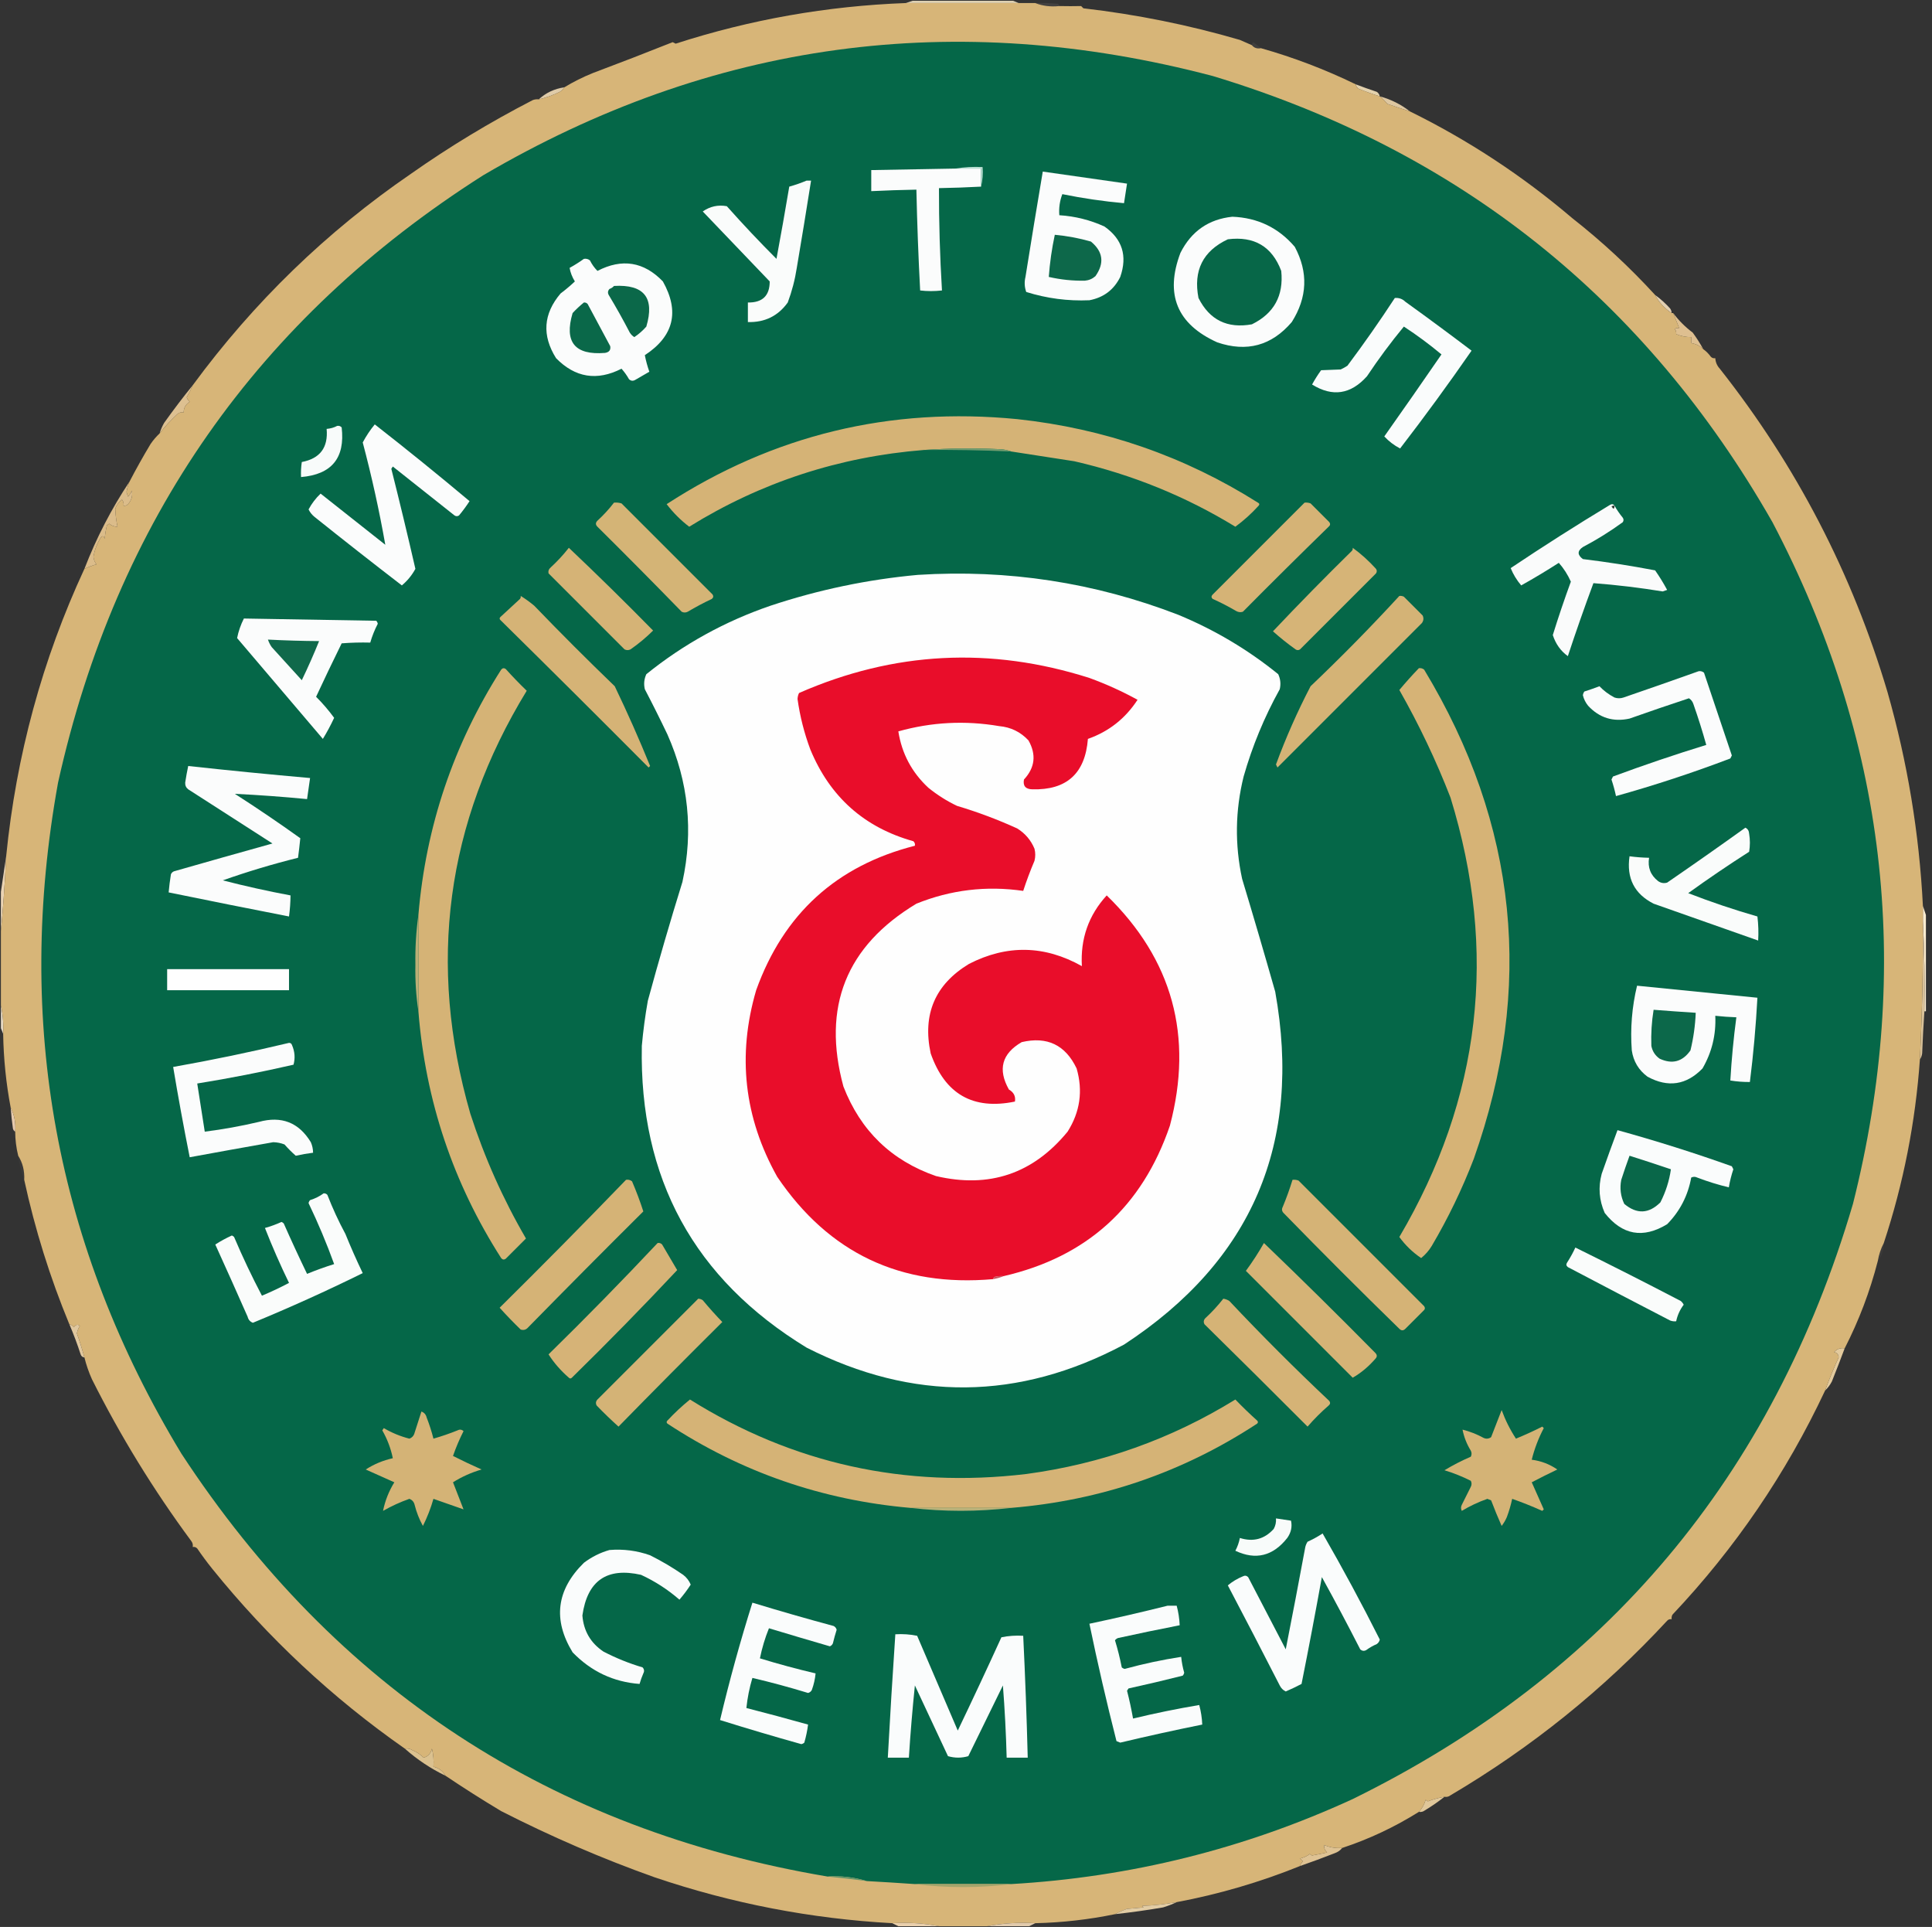 <?xml version="1.0" encoding="UTF-8"?> <svg xmlns="http://www.w3.org/2000/svg" width="355" height="354" viewBox="0 0 355 354" fill="none"><rect x="0" y="0" width="355" height="354" fill="#333333" stroke="none"/><g clip-path="url(#clip0_239_17)"><path fill-rule="evenodd" clip-rule="evenodd" d="M168.108 0.006C174.006 0.006 179.904 0.006 185.801 0.006C186.262 0.19 186.723 0.374 187.183 0.559C180.272 0.559 173.361 0.559 166.45 0.559C167.003 0.374 167.556 0.19 168.108 0.006Z" fill="#DED0B2"></path><path opacity="0.086" fill-rule="evenodd" clip-rule="evenodd" d="M190.225 0.559C191.61 0.513 192.992 0.559 194.371 0.697C194.525 0.803 194.617 0.941 194.648 1.112C193.052 1.281 191.578 1.097 190.225 0.559Z" fill="#EEDCC8"></path><path opacity="0.063" fill-rule="evenodd" clip-rule="evenodd" d="M231.692 8.852C230.978 8.983 230.425 8.799 230.033 8.299C229.997 8.057 230.089 7.873 230.31 7.746C230.8 8.116 231.261 8.485 231.692 8.852Z" fill="#F1E4D2"></path><path fill-rule="evenodd" clip-rule="evenodd" d="M249.108 15.487C250.375 15.975 251.665 16.436 252.979 16.869C253.286 17.081 253.471 17.357 253.532 17.699C252.236 17.297 250.946 16.836 249.661 16.316C249.354 16.105 249.169 15.828 249.108 15.487Z" fill="#E3D1AC"></path><path fill-rule="evenodd" clip-rule="evenodd" d="M103.696 16.04C103.494 16.375 103.217 16.652 102.866 16.869C101.621 17.494 100.331 17.955 98.996 18.252C100.301 17.044 101.867 16.307 103.696 16.04Z" fill="#DFCBA8"></path><path fill-rule="evenodd" clip-rule="evenodd" d="M253.532 17.699C255.585 18.257 257.428 19.178 259.061 20.463C257.694 20.033 256.312 19.573 254.914 19.081C254.489 18.553 254.028 18.093 253.532 17.699Z" fill="#DEC7A1"></path><path fill-rule="evenodd" clip-rule="evenodd" d="M304.122 54.19C305.123 54.913 306.043 55.742 306.887 56.678C307.061 56.931 307.152 57.208 307.163 57.507C305.864 56.668 304.849 55.562 304.122 54.19Z" fill="#E2CFB1"></path><path fill-rule="evenodd" clip-rule="evenodd" d="M307.439 57.507C308.448 58.864 309.646 60.062 311.033 61.101C311.752 62.084 312.399 63.097 312.968 64.142C312.357 63.534 311.619 63.165 310.757 63.036C310.757 62.668 310.757 62.299 310.757 61.931C309.787 61.942 308.866 61.758 307.992 61.378C308.039 61.012 307.948 60.69 307.716 60.41C307.979 60.276 308.255 60.231 308.545 60.272C308.178 59.35 307.807 58.429 307.439 57.507Z" fill="#DEBF90"></path><path fill-rule="evenodd" clip-rule="evenodd" d="M35.413 70.777C35.099 71.525 34.731 72.262 34.307 72.989C34.422 73.313 34.607 73.589 34.86 73.818C34.128 74.269 33.76 74.914 33.754 75.753C33.345 75.681 32.977 75.773 32.648 76.03C31.425 77.159 30.319 78.356 29.331 79.624C29.527 78.952 29.804 78.307 30.16 77.688C31.849 75.316 33.6 73.012 35.413 70.777Z" fill="#DDC091"></path><path fill-rule="evenodd" clip-rule="evenodd" d="M23.801 88.47C23.54 89.087 23.355 89.733 23.248 90.405C23.341 90.681 23.433 90.958 23.525 91.234C23.824 90.912 24.055 90.544 24.216 90.128C24.41 91.07 24.179 91.899 23.525 92.617C23.297 92.861 23.02 92.954 22.695 92.893C22.768 92.484 22.676 92.116 22.419 91.787C21.845 92.223 21.43 92.776 21.175 93.446C21.22 94.554 21.358 95.66 21.59 96.763C21.018 96.777 20.511 96.593 20.069 96.21C19.931 96.302 19.793 96.395 19.655 96.487C19.449 97.3 19.311 98.13 19.24 98.975C19.092 98.485 18.861 98.393 18.549 98.698C17.851 99.815 17.39 101.013 17.166 102.292C17.226 102.813 17.411 103.274 17.719 103.674C16.945 103.901 16.208 104.178 15.508 104.504C17.716 98.794 20.481 93.449 23.801 88.47Z" fill="#DBBC8A"></path><path opacity="0.012" fill-rule="evenodd" clip-rule="evenodd" d="M5.556 128.279C6.064 128.317 6.156 128.501 5.832 128.831C5.612 128.705 5.52 128.521 5.556 128.279Z" fill="#EEFDE6"></path><path fill-rule="evenodd" clip-rule="evenodd" d="M1.133 157.306C0.897 162.469 0.528 167.537 0.027 172.511C0.027 169.931 0.027 167.35 0.027 164.77C0.408 162.284 0.777 159.796 1.133 157.306Z" fill="#EBD4B4"></path><path fill-rule="evenodd" clip-rule="evenodd" d="M353.33 166.429C353.515 166.982 353.698 167.535 353.883 168.087C353.883 173.985 353.883 179.883 353.883 185.78C353.792 185.78 353.698 185.78 353.607 185.78C353.698 180.203 353.607 174.674 353.33 169.193C353.33 168.272 353.33 167.35 353.33 166.429Z" fill="#FCEDD1"></path><path fill-rule="evenodd" clip-rule="evenodd" d="M353.33 169.193C353.606 174.674 353.697 180.203 353.606 185.78C353.427 188.356 353.288 190.936 353.192 193.521C353.133 193.951 352.995 194.32 352.777 194.627C353.189 186.155 353.371 177.677 353.33 169.193Z" fill="#D9C199"></path><path fill-rule="evenodd" clip-rule="evenodd" d="M0.027 184.122C0.503 185.988 0.687 187.924 0.58 189.927C0.395 189.466 0.211 189.006 0.027 188.545C0.027 187.07 0.027 185.596 0.027 184.122Z" fill="#E5D7C1"></path><path fill-rule="evenodd" clip-rule="evenodd" d="M1.962 203.473C2.65 204.833 2.926 206.307 2.791 207.896C2.592 207.781 2.454 207.597 2.377 207.343C2.193 206.056 2.054 204.766 1.962 203.473Z" fill="#E6C9AD"></path><path opacity="0.035" fill-rule="evenodd" clip-rule="evenodd" d="M3.344 212.319C4.164 213.618 4.533 215.092 4.45 216.743C3.915 215.339 3.546 213.864 3.344 212.319Z" fill="#EDDFC6"></path><path opacity="0.043" fill-rule="evenodd" clip-rule="evenodd" d="M346.142 228.354C346.151 229.622 345.78 230.728 345.037 231.671C345.238 230.486 345.609 229.38 346.142 228.354Z" fill="#EEE0C8"></path><path fill-rule="evenodd" clip-rule="evenodd" d="M12.744 243.282C13.085 243.343 13.361 243.527 13.573 243.835C13.883 243.34 14.252 243.248 14.679 243.558C14.417 243.989 14.233 244.45 14.126 244.94C14.645 246.405 15.106 247.879 15.508 249.364C15.163 249.342 14.932 249.158 14.817 248.811C14.209 246.93 13.518 245.087 12.744 243.282Z" fill="#E0C79E"></path><path fill-rule="evenodd" clip-rule="evenodd" d="M338.955 247.705C338.208 249.71 337.426 251.737 336.605 253.787C336.262 254.439 335.847 254.992 335.361 255.446C336.104 253.391 336.934 251.364 337.849 249.364C337.824 248.832 337.548 248.509 337.02 248.396C337.517 247.815 338.164 247.585 338.955 247.705Z" fill="#E3CA9D"></path><path fill-rule="evenodd" clip-rule="evenodd" d="M74.392 321.241C74.886 321.161 75.347 321.255 75.774 321.517C76.576 321.855 77.267 322.316 77.848 322.9C78.667 322.648 79.174 322.095 79.368 321.241C79.642 322.333 79.734 323.439 79.645 324.558C80.63 324.785 81.368 325.338 81.856 326.217C79.135 324.904 76.647 323.245 74.392 321.241Z" fill="#DBC18F"></path><path fill-rule="evenodd" clip-rule="evenodd" d="M265.419 330.087C264.302 330.975 263.104 331.804 261.825 332.575C261.496 332.832 261.128 332.924 260.719 332.852C261.303 332.219 261.717 331.48 261.963 330.64C262.078 330.767 262.216 330.858 262.378 330.917C263.37 330.538 264.384 330.261 265.419 330.087Z" fill="#E0C79A"></path><path fill-rule="evenodd" clip-rule="evenodd" d="M246.62 339.486C246.279 339.929 245.818 340.249 245.238 340.454C243.122 341.281 241.003 342.066 238.88 342.804C238.941 342.464 239.125 342.187 239.433 341.975C239.248 341.789 239.064 341.607 238.88 341.422C239.548 341.264 240.147 340.988 240.677 340.592C240.791 340.719 240.929 340.811 241.091 340.869C242.012 340.706 242.934 340.52 243.856 340.316C243.44 339.945 243.256 339.484 243.303 338.934C244.341 339.387 245.446 339.572 246.62 339.486Z" fill="#DEC293"></path><path fill-rule="evenodd" clip-rule="evenodd" d="M166.45 0.559C173.361 0.559 180.272 0.559 187.184 0.559C188.197 0.559 189.211 0.559 190.224 0.559C191.578 1.097 193.052 1.281 194.648 1.112C196.042 1.142 197.378 1.142 198.656 1.112C198.794 1.25 198.933 1.388 199.071 1.526C208.86 2.655 218.444 4.59 227.822 7.332C228.564 7.655 229.302 7.977 230.033 8.299C230.425 8.799 230.978 8.984 231.692 8.852C237.661 10.539 243.467 12.751 249.108 15.487C249.169 15.829 249.354 16.105 249.661 16.317C250.946 16.836 252.236 17.297 253.532 17.699C254.027 18.093 254.488 18.553 254.914 19.081C256.312 19.573 257.694 20.033 259.061 20.463C269.789 25.741 279.742 32.284 288.917 40.091C294.369 44.372 299.439 49.072 304.122 54.19C304.849 55.563 305.864 56.669 307.163 57.508C307.254 57.508 307.348 57.508 307.439 57.508C307.807 58.429 308.177 59.351 308.545 60.272C308.255 60.231 307.978 60.277 307.716 60.41C307.948 60.69 308.039 61.012 307.992 61.378C308.866 61.758 309.786 61.942 310.757 61.931C310.757 62.299 310.757 62.668 310.757 63.036C311.619 63.165 312.357 63.534 312.968 64.142C313.482 64.507 313.944 64.968 314.351 65.525C314.577 65.769 314.854 65.862 315.18 65.801C315.227 66.539 315.503 67.184 316.009 67.736C330.086 85.567 340.359 105.38 346.833 127.173C350.488 140.005 352.653 153.09 353.33 166.429C353.33 167.35 353.33 168.272 353.33 169.193C353.371 177.677 353.189 186.155 352.777 194.627C351.956 206.203 349.744 217.446 346.142 228.354C345.609 229.38 345.238 230.486 345.037 231.671C343.596 237.263 341.567 242.607 338.955 247.705C338.164 247.585 337.517 247.815 337.019 248.396C337.547 248.509 337.824 248.832 337.849 249.364C336.934 251.364 336.104 253.391 335.361 255.446C328.206 270.676 318.854 284.407 307.301 296.637C307.168 296.899 307.121 297.176 307.163 297.466C306.837 297.405 306.56 297.497 306.333 297.743C294.656 310.352 281.387 321.042 266.525 329.811C266.196 330.068 265.827 330.159 265.419 330.087C264.384 330.261 263.37 330.538 262.378 330.917C262.216 330.859 262.078 330.767 261.963 330.64C261.718 331.481 261.303 332.219 260.719 332.852C256.26 335.647 251.56 337.858 246.62 339.487C245.446 339.572 244.34 339.387 243.303 338.934C243.255 339.484 243.44 339.945 243.856 340.316C242.934 340.521 242.012 340.706 241.091 340.869C240.929 340.811 240.791 340.72 240.677 340.592C240.147 340.988 239.548 341.264 238.88 341.422C239.064 341.607 239.248 341.789 239.433 341.975C239.125 342.188 238.941 342.464 238.88 342.804C231.505 345.779 223.949 347.99 216.211 349.439C214.123 349.826 212.003 350.055 209.852 350.13C209.944 350.221 210.037 350.315 210.129 350.406C209.115 350.498 208.102 350.592 207.088 350.683C206.311 350.954 205.574 351.277 204.876 351.65C200.055 352.643 195.171 353.196 190.224 353.309C187.169 353.132 184.22 353.315 181.378 353.862C178.429 353.862 175.481 353.862 172.532 353.862C169.782 353.315 166.926 353.132 163.962 353.309C149.037 352.494 134.477 349.682 120.283 344.877C110.656 341.449 101.256 337.394 92.085 332.714C88.596 330.621 85.186 328.456 81.856 326.217C81.368 325.338 80.63 324.785 79.644 324.558C79.734 323.439 79.642 322.333 79.368 321.241C79.174 322.095 78.667 322.648 77.847 322.9C77.267 322.316 76.576 321.855 75.774 321.517C75.347 321.255 74.886 321.161 74.392 321.241C61.054 311.913 49.259 300.9 39.006 288.205C38.043 287.008 37.121 285.764 36.242 284.473C36.014 284.227 35.737 284.136 35.413 284.197C35.485 283.787 35.393 283.42 35.136 283.091C28.216 273.729 22.134 263.823 16.89 253.372C16.305 252.067 15.844 250.731 15.508 249.364C15.105 247.879 14.645 246.405 14.126 244.941C14.233 244.45 14.417 243.989 14.679 243.558C14.252 243.248 13.883 243.34 13.573 243.835C13.361 243.527 13.085 243.343 12.744 243.282C9.19 234.696 6.425 225.849 4.45 216.743C4.533 215.093 4.164 213.618 3.344 212.32C2.986 210.872 2.801 209.397 2.791 207.896C2.927 206.307 2.65 204.833 1.962 203.473C1.12 199.034 0.659 194.519 0.58 189.927C0.687 187.924 0.503 185.989 0.027 184.122C0.027 180.251 0.027 176.381 0.027 172.511C0.528 167.537 0.897 162.469 1.133 157.306C2.982 138.784 7.774 121.184 15.508 104.504C16.208 104.178 16.945 103.901 17.72 103.675C17.411 103.274 17.227 102.813 17.167 102.292C17.391 101.013 17.851 99.816 18.549 98.699C18.862 98.393 19.092 98.486 19.24 98.975C19.311 98.13 19.449 97.301 19.655 96.487C19.793 96.395 19.931 96.303 20.07 96.211C20.511 96.593 21.018 96.778 21.59 96.763C21.358 95.66 21.22 94.554 21.175 93.446C21.43 92.776 21.845 92.223 22.419 91.787C22.676 92.116 22.768 92.485 22.696 92.893C23.021 92.954 23.297 92.862 23.525 92.617C24.179 91.899 24.41 91.07 24.216 90.129C24.055 90.544 23.825 90.912 23.525 91.234C23.433 90.958 23.341 90.682 23.249 90.405C23.355 89.733 23.54 89.088 23.802 88.47C25.014 86.139 26.304 83.835 27.672 81.559C28.164 80.842 28.717 80.197 29.331 79.624C30.319 78.357 31.425 77.159 32.648 76.03C32.977 75.773 33.345 75.681 33.754 75.753C33.76 74.914 34.128 74.269 34.86 73.818C34.607 73.589 34.422 73.313 34.307 72.989C34.731 72.262 35.099 71.525 35.413 70.777C46.634 55.515 59.995 42.568 75.498 31.936C82.549 26.971 90.013 22.456 97.89 18.39C98.248 18.254 98.616 18.208 98.996 18.252C100.33 17.955 101.621 17.494 102.866 16.869C103.217 16.652 103.494 16.375 103.696 16.04C105.345 15.036 107.096 14.161 108.948 13.414C113.857 11.57 118.741 9.681 123.6 7.747C123.784 7.839 123.969 7.931 124.153 8.023C137.86 3.589 151.959 1.101 166.45 0.559ZM296.658 92.893C296.655 93.585 296.47 93.631 296.105 93.031C296.268 92.903 296.453 92.857 296.658 92.893Z" fill="#D7B578"></path><path fill-rule="evenodd" clip-rule="evenodd" d="M185.801 346.121C179.904 346.121 174.006 346.121 168.109 346.121C165.161 345.917 162.212 345.731 159.262 345.568C156.957 344.858 154.561 344.581 152.075 344.739C101.232 336.155 61.654 310.26 33.339 267.056C10.242 228.924 2.685 187.825 10.67 143.76C21.344 95.705 47.377 58.522 88.767 32.212C130.747 7.574 175.44 1.492 222.846 13.966C268.035 27.627 302.314 54.949 325.685 95.934C346.565 135.725 351.495 177.469 340.475 221.166C325.746 271.173 295.104 307.62 248.556 330.502C228.665 339.644 207.747 344.849 185.801 346.121ZM296.658 92.893C296.453 92.857 296.268 92.903 296.105 93.031C296.47 93.63 296.655 93.584 296.658 92.893Z" fill="#056748"></path><path fill-rule="evenodd" clip-rule="evenodd" d="M164.515 300.231C165.877 300.148 167.214 300.239 168.523 300.507C171.011 306.312 173.499 312.118 175.987 317.923C178.711 312.242 181.383 306.531 184.004 300.783C185.314 300.515 186.65 300.424 188.013 300.507C188.376 307.968 188.652 315.432 188.842 322.899C187.552 322.899 186.262 322.899 184.972 322.899C184.854 318.471 184.624 314.047 184.281 309.63C182.142 313.973 180.023 318.302 177.922 322.623C176.692 322.982 175.448 322.982 174.19 322.623C172.163 318.291 170.136 313.962 168.108 309.63C167.653 314.045 167.284 318.468 167.003 322.899C165.712 322.899 164.423 322.899 163.132 322.899C163.544 315.341 164.005 307.783 164.515 300.231Z" fill="#FAFCFC"></path><path fill-rule="evenodd" clip-rule="evenodd" d="M214.552 294.978C215.105 294.978 215.658 294.978 216.211 294.978C216.528 296.153 216.712 297.353 216.764 298.572C212.982 299.31 209.204 300.092 205.429 300.922C205.206 301.007 205.022 301.146 204.876 301.336C205.377 302.97 205.792 304.629 206.12 306.312C206.276 306.456 206.46 306.55 206.673 306.589C210.091 305.655 213.547 304.916 217.04 304.377C217.135 305.359 217.32 306.326 217.593 307.28C217.553 307.493 217.461 307.678 217.317 307.833C214.011 308.668 210.694 309.453 207.364 310.183C207.272 310.321 207.18 310.459 207.088 310.597C207.523 312.292 207.892 313.995 208.194 315.712C212.219 314.741 216.274 313.912 220.358 313.224C220.674 314.399 220.859 315.598 220.911 316.818C215.874 317.835 210.852 318.941 205.844 320.135C205.614 320.044 205.383 319.95 205.153 319.859C203.331 312.712 201.672 305.525 200.177 298.295C205.019 297.27 209.811 296.164 214.552 294.978Z" fill="#FAFCFC"></path><path fill-rule="evenodd" clip-rule="evenodd" d="M138.252 294.425C143.203 295.932 148.179 297.361 153.18 298.71C153.461 298.854 153.645 299.083 153.733 299.401C153.475 300.222 153.244 301.052 153.042 301.889C152.935 302.146 152.75 302.329 152.489 302.442C148.749 301.358 145.017 300.253 141.293 299.125C140.57 300.911 140.017 302.752 139.634 304.654C143.017 305.69 146.426 306.611 149.863 307.418C149.764 308.458 149.534 309.472 149.172 310.459C149.028 310.741 148.798 310.924 148.48 311.012C145.097 309.975 141.688 309.055 138.252 308.248C137.71 310.056 137.341 311.899 137.146 313.777C140.936 314.747 144.714 315.761 148.48 316.818C148.339 317.937 148.108 319.043 147.789 320.135C147.634 320.279 147.45 320.373 147.236 320.411C142.228 319.01 137.252 317.536 132.308 315.988C134.027 308.748 136.008 301.56 138.252 294.425Z" fill="#FAFCFC"></path><path fill-rule="evenodd" clip-rule="evenodd" d="M111.989 284.749C114.553 284.539 117.041 284.863 119.453 285.717C121.572 286.776 123.599 287.973 125.535 289.311C126.164 289.8 126.625 290.397 126.917 291.108C126.297 292.067 125.606 292.988 124.844 293.872C122.712 292.017 120.362 290.497 117.794 289.311C111.518 287.89 107.924 290.378 107.013 296.775C107.238 299.622 108.528 301.834 110.883 303.41C113.191 304.609 115.587 305.577 118.071 306.312C118.379 306.65 118.425 307.02 118.209 307.418C117.937 308.049 117.706 308.693 117.518 309.353C112.722 308.994 108.621 307.059 105.216 303.548C101.555 297.546 102.246 292.064 107.289 287.099C108.73 286.01 110.297 285.228 111.989 284.749Z" fill="#FAFCFC"></path><path fill-rule="evenodd" clip-rule="evenodd" d="M243.026 281.708C246.698 288.083 250.2 294.58 253.531 301.198C253.46 301.547 253.275 301.823 252.978 302.028C252.288 302.326 251.643 302.694 251.043 303.133C250.644 303.349 250.276 303.302 249.937 302.995C247.662 298.536 245.312 294.113 242.888 289.726C241.703 296.28 240.459 302.824 239.156 309.353C238.205 309.851 237.238 310.313 236.253 310.736C235.765 310.504 235.396 310.136 235.147 309.63C231.993 303.46 228.814 297.331 225.61 291.246C226.432 290.558 227.353 290.005 228.374 289.587C228.729 289.399 229.052 289.444 229.342 289.726C231.646 294.149 233.95 298.572 236.253 302.995C237.485 296.745 238.683 290.477 239.847 284.197C239.932 283.845 240.071 283.525 240.262 283.229C241.245 282.784 242.166 282.278 243.026 281.708Z" fill="#FAFCFC"></path><path fill-rule="evenodd" clip-rule="evenodd" d="M234.456 278.944C235.372 279.093 236.294 279.231 237.221 279.359C237.465 280.481 237.234 281.542 236.53 282.538C233.904 285.869 230.725 286.651 226.992 284.888C227.39 284.141 227.666 283.356 227.822 282.538C230.273 283.309 232.346 282.756 234.042 280.879C234.374 280.276 234.512 279.632 234.456 278.944Z" fill="#F8FBFA"></path><path fill-rule="evenodd" clip-rule="evenodd" d="M167.279 277.009C173.453 277.009 179.627 277.009 185.801 277.009C179.626 277.728 173.452 277.728 167.279 277.009Z" fill="#B8B27A"></path><path fill-rule="evenodd" clip-rule="evenodd" d="M185.801 277.009C179.627 277.009 173.453 277.009 167.279 277.009C151.058 275.595 136.176 270.434 122.632 261.528C122.448 261.343 122.448 261.159 122.632 260.975C123.935 259.58 125.317 258.29 126.779 257.104C145.631 268.878 166.226 273.44 188.566 270.789C202.411 268.924 215.22 264.363 226.992 257.104C228.286 258.445 229.623 259.735 231.001 260.975C231.185 261.159 231.185 261.343 231.001 261.528C217.34 270.49 202.273 275.65 185.801 277.009Z" fill="#D5B376"></path><path fill-rule="evenodd" clip-rule="evenodd" d="M77.433 259.316C77.94 259.488 78.263 259.857 78.4 260.422C78.9 261.694 79.314 262.984 79.644 264.292C81.15 263.861 82.624 263.354 84.068 262.772C84.467 262.556 84.835 262.602 85.173 262.91C84.424 264.388 83.779 265.908 83.238 267.471C84.961 268.341 86.712 269.171 88.491 269.959C86.606 270.508 84.855 271.291 83.238 272.309C83.887 273.974 84.532 275.633 85.173 277.285C83.33 276.641 81.487 275.995 79.644 275.35C79.154 277.07 78.509 278.728 77.709 280.326C77.034 279.101 76.527 277.81 76.189 276.456C76.056 275.909 75.733 275.54 75.221 275.35C73.554 275.937 71.941 276.674 70.383 277.562C70.753 275.712 71.444 273.961 72.457 272.309C70.7 271.523 68.949 270.739 67.204 269.959C68.731 268.974 70.389 268.283 72.18 267.886C71.812 266.088 71.167 264.383 70.245 262.772C70.337 262.633 70.429 262.495 70.522 262.357C71.999 263.224 73.565 263.869 75.221 264.292C75.733 264.102 76.056 263.733 76.189 263.186C76.604 261.891 77.019 260.601 77.433 259.316Z" fill="#D4B376"></path><path fill-rule="evenodd" clip-rule="evenodd" d="M275.924 259.04C276.594 260.882 277.469 262.633 278.55 264.292C280.201 263.616 281.815 262.879 283.388 262.081C283.479 262.173 283.573 262.265 283.665 262.357C282.689 264.214 281.951 266.149 281.453 268.162C283.17 268.384 284.737 268.983 286.153 269.959C284.555 270.72 282.987 271.503 281.453 272.309C282.191 273.968 282.927 275.627 283.665 277.285C283.573 277.376 283.479 277.47 283.388 277.562C281.569 276.741 279.728 276.003 277.859 275.35C277.621 276.473 277.298 277.578 276.892 278.668C276.64 279.265 276.316 279.818 275.924 280.326C275.238 278.786 274.593 277.222 273.989 275.627C273.759 275.534 273.528 275.442 273.298 275.35C271.658 275.928 270.092 276.666 268.598 277.562C268.414 277.194 268.414 276.824 268.598 276.456C269.15 275.362 269.703 274.256 270.257 273.139C270.441 272.77 270.441 272.401 270.257 272.033C268.71 271.255 267.098 270.61 265.419 270.098C266.969 269.161 268.581 268.332 270.257 267.61C270.441 267.241 270.441 266.872 270.257 266.504C269.512 265.293 269.005 264.003 268.736 262.633C270.082 262.971 271.372 263.478 272.607 264.154C273.093 264.374 273.554 264.328 273.989 264.016C274.638 262.35 275.284 260.691 275.924 259.04Z" fill="#D4B376"></path><path fill-rule="evenodd" clip-rule="evenodd" d="M128.3 238.582C128.599 238.593 128.876 238.685 129.129 238.859C130.279 240.239 131.477 241.575 132.723 242.867C126.328 249.216 119.97 255.62 113.648 262.081C112.27 260.841 110.933 259.551 109.639 258.21C109.423 257.811 109.47 257.443 109.778 257.104C115.957 250.925 122.132 244.75 128.3 238.582Z" fill="#D4B376"></path><path fill-rule="evenodd" clip-rule="evenodd" d="M224.78 238.582C225.174 238.64 225.542 238.778 225.886 238.997C231.845 245.324 237.973 251.452 244.27 257.381C244.477 257.695 244.431 257.971 244.132 258.21C242.75 259.408 241.46 260.698 240.262 262.081C233.976 255.783 227.664 249.516 221.325 243.282C221.109 242.883 221.155 242.514 221.463 242.176C222.677 241.056 223.782 239.858 224.78 238.582Z" fill="#D5B376"></path><path fill-rule="evenodd" clip-rule="evenodd" d="M232.245 228.354C239.129 234.961 245.948 241.688 252.702 248.534C253.07 248.903 253.07 249.272 252.702 249.64C251.453 251.074 250.071 252.226 248.555 253.096C241.998 246.538 235.455 239.996 228.927 233.468C230.142 231.818 231.248 230.113 232.245 228.354Z" fill="#D5B376"></path><path fill-rule="evenodd" clip-rule="evenodd" d="M120.836 228.353C121.16 228.293 121.437 228.385 121.665 228.63C122.597 230.203 123.518 231.77 124.429 233.33C118.137 240.037 111.686 246.626 105.078 253.096C104.894 253.28 104.709 253.28 104.525 253.096C103.025 251.788 101.781 250.359 100.793 248.811C107.621 242.122 114.302 235.302 120.836 228.353Z" fill="#D6B377"></path><path fill-rule="evenodd" clip-rule="evenodd" d="M237.497 216.743C237.877 216.699 238.246 216.745 238.603 216.881C246.297 224.575 253.992 232.27 261.687 239.964C261.894 240.278 261.848 240.555 261.548 240.794C260.443 241.9 259.337 243.005 258.231 244.111C257.862 244.48 257.494 244.48 257.125 244.111C249.967 237.138 242.872 230.042 235.839 222.824C235.531 222.486 235.484 222.118 235.7 221.719C236.38 220.084 236.979 218.425 237.497 216.743Z" fill="#D5B376"></path><path fill-rule="evenodd" clip-rule="evenodd" d="M289.47 229.183C295.92 232.362 302.369 235.633 308.822 238.997C309.059 239.187 309.242 239.418 309.375 239.688C308.686 240.604 308.225 241.617 307.992 242.729C307.614 242.772 307.243 242.726 306.887 242.591C300.617 239.347 294.352 236.076 288.088 232.777C287.789 232.538 287.742 232.261 287.95 231.947C288.53 231.051 289.036 230.129 289.47 229.183Z" fill="#FAFCFB"></path><path fill-rule="evenodd" clip-rule="evenodd" d="M115.03 216.743C115.439 216.67 115.807 216.762 116.136 217.019C116.93 218.873 117.621 220.716 118.209 222.548C111.125 229.587 104.075 236.682 97.061 243.835C96.682 244.284 96.221 244.422 95.678 244.249C94.33 242.948 93.04 241.612 91.808 240.241C99.66 232.481 107.401 224.648 115.03 216.743Z" fill="#D5B376"></path><path fill-rule="evenodd" clip-rule="evenodd" d="M59.464 219.231C59.739 219.207 59.969 219.299 60.155 219.507C61.109 221.969 62.215 224.365 63.472 226.695C64.45 229.112 65.509 231.508 66.651 233.883C60.031 237.147 53.304 240.188 46.47 243.005C45.958 242.815 45.636 242.446 45.503 241.9C43.548 237.465 41.567 233.042 39.559 228.63C40.51 228.015 41.524 227.462 42.6 226.971C42.762 227.029 42.9 227.121 43.015 227.248C44.583 230.935 46.287 234.529 48.129 238.029C49.83 237.317 51.489 236.534 53.105 235.679C51.495 232.368 50.021 229.005 48.682 225.589C49.717 225.303 50.73 224.934 51.723 224.483C51.885 224.541 52.023 224.633 52.138 224.76C53.514 227.875 54.942 230.962 56.422 234.021C58.03 233.359 59.688 232.76 61.399 232.224C60.025 228.428 58.458 224.696 56.699 221.028C56.739 220.814 56.831 220.63 56.975 220.475C57.894 220.187 58.723 219.773 59.464 219.231Z" fill="#FAFCFB"></path><path fill-rule="evenodd" clip-rule="evenodd" d="M260.719 122.75C261.085 122.703 261.407 122.795 261.687 123.026C278.896 151.499 281.937 181.448 270.81 212.872C268.67 218.442 266.09 223.787 263.069 228.907C262.552 229.756 261.907 230.494 261.134 231.118C259.569 230.06 258.233 228.77 257.125 227.248C272.125 201.75 275.258 174.842 266.525 146.524C263.876 139.706 260.743 133.118 257.125 126.758C258.275 125.378 259.473 124.042 260.719 122.75Z" fill="#D6B376"></path><path fill-rule="evenodd" clip-rule="evenodd" d="M297.211 207.62C304.296 209.575 311.301 211.787 318.221 214.255C318.312 214.439 318.406 214.623 318.497 214.808C318.133 215.895 317.856 217.001 317.668 218.125C315.694 217.654 313.759 217.055 311.863 216.328C311.495 216.144 311.125 216.144 310.757 216.328C310.157 219.647 308.684 222.504 306.334 224.898C301.902 227.592 298.079 226.901 294.861 222.825C293.833 220.497 293.647 218.101 294.308 215.637C295.248 212.952 296.216 210.28 297.211 207.62Z" fill="#FAFCFC"></path><path fill-rule="evenodd" clip-rule="evenodd" d="M299.422 212.319C301.966 213.121 304.498 213.95 307.025 214.807C306.726 216.923 306.079 218.95 305.089 220.889C302.966 222.999 300.755 223.091 298.455 221.166C297.786 219.764 297.6 218.29 297.902 216.743C298.383 215.251 298.891 213.777 299.422 212.319Z" fill="#096749"></path><path fill-rule="evenodd" clip-rule="evenodd" d="M76.88 185.78C76.88 179.883 76.88 173.985 76.88 168.087C78.253 151.804 83.321 136.783 92.085 123.026C92.324 122.727 92.6 122.681 92.914 122.888C94.161 124.273 95.451 125.609 96.784 126.896C81.952 151.184 78.497 177.078 86.417 204.579C89.019 212.635 92.429 220.284 96.646 227.524C95.409 228.761 94.165 230.005 92.914 231.256C92.6 231.463 92.324 231.417 92.085 231.118C83.252 217.311 78.184 202.198 76.88 185.78Z" fill="#D5B376"></path><path fill-rule="evenodd" clip-rule="evenodd" d="M53.105 191.586C53.381 191.578 53.565 191.716 53.658 192C54.171 193.188 54.263 194.386 53.934 195.594C48.065 196.943 42.167 198.095 36.242 199.05C36.702 202 37.163 204.949 37.624 207.896C40.969 207.475 44.286 206.876 47.576 206.099C51.729 204.963 54.908 206.207 57.114 209.832C57.384 210.451 57.522 211.096 57.528 211.767C56.462 211.897 55.403 212.081 54.349 212.32C53.634 211.695 52.943 211.004 52.276 210.246C51.61 209.988 50.919 209.849 50.202 209.832C45.082 210.736 39.968 211.657 34.859 212.596C33.757 207.082 32.744 201.553 31.818 196.009C38.99 194.738 46.085 193.264 53.105 191.586Z" fill="#FBFCFC"></path><path fill-rule="evenodd" clip-rule="evenodd" d="M300.805 181.081C308.175 181.817 315.545 182.555 322.921 183.292C322.641 188.47 322.182 193.63 321.538 198.773C320.33 198.782 319.133 198.69 317.944 198.497C318.168 194.611 318.536 190.741 319.05 186.886C317.756 186.839 316.465 186.747 315.18 186.61C315.34 190.087 314.555 193.312 312.83 196.285C309.867 199.337 306.505 199.844 302.74 197.806C301.1 196.599 300.133 194.986 299.837 192.968C299.541 188.943 299.865 184.981 300.805 181.081Z" fill="#FBFCFC"></path><path fill-rule="evenodd" clip-rule="evenodd" d="M303.845 185.504C306.425 185.708 309.004 185.893 311.586 186.057C311.492 188.394 311.169 190.697 310.618 192.968C309.153 195.054 307.265 195.56 304.951 194.489C304.13 193.908 303.624 193.125 303.431 192.139C303.351 189.903 303.489 187.692 303.845 185.504Z" fill="#0C684A"></path><path fill-rule="evenodd" clip-rule="evenodd" d="M30.713 178.04C38.177 178.04 45.641 178.04 53.105 178.04C53.105 179.33 53.105 180.62 53.105 181.91C45.641 181.91 38.177 181.91 30.713 181.91C30.713 180.62 30.713 179.33 30.713 178.04Z" fill="#FEFEFE"></path><path fill-rule="evenodd" clip-rule="evenodd" d="M76.88 168.087C76.88 173.985 76.88 179.883 76.88 185.78C76.451 182.983 76.267 180.127 76.327 177.21C76.275 174.112 76.459 171.071 76.88 168.087Z" fill="#BAAE75"></path><path fill-rule="evenodd" clip-rule="evenodd" d="M320.709 152.053C321.138 152.255 321.367 152.624 321.4 153.159C321.585 154.265 321.585 155.371 321.4 156.476C317.596 158.908 313.864 161.442 310.204 164.079C314.376 165.699 318.614 167.128 322.921 168.364C323.1 169.837 323.147 171.311 323.059 172.787C316.659 170.531 310.254 168.273 303.846 166.014C300.31 164.216 298.836 161.314 299.422 157.306C300.614 157.466 301.811 157.558 303.016 157.582C302.729 159.352 303.282 160.78 304.675 161.867C305.189 162.227 305.742 162.319 306.334 162.144C311.174 158.818 315.968 155.455 320.709 152.053Z" fill="#FAFCFB"></path><path fill-rule="evenodd" clip-rule="evenodd" d="M34.583 140.719C42.038 141.537 49.502 142.274 56.976 142.931C56.791 144.221 56.607 145.511 56.423 146.801C52.002 146.372 47.579 146.05 43.153 145.833C47.233 148.449 51.242 151.167 55.179 153.989C55.062 155.174 54.924 156.372 54.764 157.582C50.087 158.742 45.48 160.124 40.941 161.729C45.056 162.792 49.202 163.713 53.382 164.494C53.371 165.791 53.279 167.081 53.105 168.364C45.724 166.925 38.351 165.45 30.989 163.941C31.088 162.833 31.227 161.727 31.404 160.623C31.511 160.367 31.696 160.182 31.957 160.07C37.982 158.345 44.018 156.64 50.064 154.956C44.904 151.639 39.744 148.321 34.583 145.004C34.184 144.693 34 144.278 34.03 143.76C34.186 142.735 34.37 141.722 34.583 140.719Z" fill="#FBFCFC"></path><path fill-rule="evenodd" clip-rule="evenodd" d="M312.139 123.302C312.504 123.255 312.827 123.348 313.106 123.579C314.815 128.651 316.518 133.719 318.221 138.784C318.129 138.968 318.035 139.152 317.944 139.337C311.036 141.964 304.03 144.267 296.934 146.248C296.716 145.223 296.439 144.21 296.105 143.207C296.196 143.022 296.29 142.838 296.381 142.654C302.054 140.552 307.768 138.617 313.521 136.848C312.822 134.337 312.039 131.849 311.171 129.384C311.027 128.908 310.751 128.54 310.342 128.279C306.687 129.484 303.046 130.728 299.422 132.011C296.425 132.67 293.89 131.887 291.82 129.661C291.35 129.091 291.029 128.446 290.852 127.726C290.882 127.465 290.974 127.235 291.129 127.035C292.063 126.739 292.983 126.416 293.893 126.067C294.678 126.891 295.599 127.582 296.658 128.14C297.21 128.325 297.763 128.325 298.316 128.14C302.961 126.546 307.569 124.934 312.139 123.302Z" fill="#FBFCFC"></path><path fill-rule="evenodd" clip-rule="evenodd" d="M95.678 109.48C96.526 109.998 97.355 110.597 98.166 111.277C103.004 116.299 107.934 121.229 112.957 126.067C115.277 130.891 117.443 135.775 119.453 140.719C119.361 140.811 119.269 140.903 119.177 140.995C110.165 131.937 101.088 122.907 91.946 113.903C91.762 113.719 91.762 113.535 91.946 113.35C93.137 112.252 94.335 111.146 95.54 110.033C95.668 109.869 95.715 109.684 95.678 109.48Z" fill="#D5B376"></path><path fill-rule="evenodd" clip-rule="evenodd" d="M257.125 109.48C257.416 109.439 257.693 109.485 257.955 109.618C259.107 110.77 260.258 111.922 261.41 113.074C261.631 113.56 261.585 114.021 261.272 114.456C252.448 123.28 243.602 132.126 234.733 140.995C234.641 140.811 234.549 140.627 234.457 140.442C236.269 135.526 238.388 130.734 240.815 126.067C246.448 120.71 251.885 115.181 257.125 109.48Z" fill="#D4B376"></path><path fill-rule="evenodd" clip-rule="evenodd" d="M44.812 113.627C52.921 113.762 61.03 113.9 69.139 114.041C69.284 114.196 69.376 114.381 69.416 114.594C68.835 115.708 68.374 116.86 68.034 118.05C66.281 118.004 64.53 118.05 62.781 118.188C61.175 121.447 59.608 124.718 58.081 128.002C59.291 129.211 60.397 130.501 61.399 131.872C60.778 133.207 60.087 134.496 59.325 135.743C54.073 129.569 48.82 123.395 43.568 117.221C43.812 115.988 44.227 114.791 44.812 113.627Z" fill="#FBFCFC"></path><path fill-rule="evenodd" clip-rule="evenodd" d="M49.235 117.497C52.365 117.659 55.498 117.751 58.634 117.774C57.661 120.185 56.601 122.581 55.455 124.961C53.612 122.934 51.769 120.907 49.926 118.879C49.624 118.443 49.393 117.982 49.235 117.497Z" fill="#10694B"></path><path fill-rule="evenodd" clip-rule="evenodd" d="M104.525 100.634C109.758 105.59 114.919 110.658 120.006 115.838C118.728 117.11 117.346 118.262 115.859 119.294C115.491 119.478 115.122 119.478 114.753 119.294C110.1 114.64 105.446 109.987 100.793 105.333C100.701 104.906 100.839 104.537 101.207 104.227C102.427 103.101 103.533 101.903 104.525 100.634Z" fill="#D5B376"></path><path fill-rule="evenodd" clip-rule="evenodd" d="M248.555 100.634C250.096 101.758 251.525 103.048 252.84 104.504C253.025 104.78 253.025 105.057 252.84 105.333C248.194 109.979 243.54 114.633 238.879 119.294C238.603 119.478 238.327 119.478 238.05 119.294C236.588 118.246 235.206 117.141 233.903 115.977C238.66 110.943 243.498 106.013 248.417 101.186C248.545 101.022 248.591 100.838 248.555 100.634Z" fill="#D6B477"></path><path fill-rule="evenodd" clip-rule="evenodd" d="M168.661 105.61C185.181 104.566 201.123 107.008 216.487 112.936C223.177 115.702 229.305 119.342 234.871 123.856C235.281 124.741 235.374 125.662 235.148 126.62C232.315 131.729 230.104 137.073 228.513 142.654C226.968 148.897 226.876 155.163 228.236 161.453C230.319 168.345 232.346 175.256 234.318 182.186C239.313 210.013 230.052 231.623 206.535 247.014C187.181 257.31 167.737 257.494 148.204 247.567C127.543 234.954 117.452 216.478 117.933 192.139C118.181 189.359 118.55 186.594 119.039 183.845C121.03 176.523 123.15 169.243 125.397 162.006C127.427 152.666 126.505 143.636 122.633 134.914C121.303 132.125 119.921 129.36 118.486 126.62C118.26 125.662 118.352 124.741 118.762 123.856C125.586 118.345 133.189 114.152 141.569 111.277C150.406 108.34 159.436 106.451 168.661 105.61Z" fill="#FEFEFE"></path><path fill-rule="evenodd" clip-rule="evenodd" d="M184.419 234.435C183.823 234.686 183.178 234.87 182.484 234.988C182.515 234.818 182.607 234.68 182.76 234.574C183.306 234.437 183.859 234.391 184.419 234.435Z" fill="#CB535F"></path><path fill-rule="evenodd" clip-rule="evenodd" d="M184.419 234.435C183.859 234.391 183.306 234.437 182.76 234.574C182.607 234.679 182.514 234.818 182.484 234.988C165.52 236.48 152.296 230.214 142.813 216.19C136.725 205.32 135.435 193.894 138.943 181.91C143.986 167.88 153.708 159.034 168.108 155.371C168.169 155.046 168.077 154.769 167.832 154.541C158.812 152.021 152.5 146.4 148.895 137.678C147.774 134.681 146.99 131.594 146.545 128.417C146.562 128.02 146.654 127.651 146.822 127.311C164.225 119.683 182.01 118.761 200.177 124.546C203.241 125.665 206.19 127.001 209.023 128.555C206.782 131.996 203.741 134.392 199.9 135.743C199.404 142.092 195.994 145.179 189.671 145.004C188.44 144.973 187.933 144.374 188.151 143.207C190.176 141.021 190.452 138.625 188.98 136.019C187.525 134.458 185.728 133.583 183.59 133.393C177.343 132.327 171.169 132.649 165.067 134.36C165.712 138.46 167.555 141.915 170.596 144.727C172.226 146.047 173.976 147.153 175.849 148.045C179.632 149.175 183.318 150.557 186.907 152.191C188.372 153.103 189.432 154.347 190.086 155.924C190.271 156.661 190.271 157.398 190.086 158.135C189.31 159.961 188.619 161.804 188.013 163.664C181.243 162.684 174.7 163.467 168.385 166.014C155.47 173.789 151.001 184.986 154.977 199.603C158.126 207.728 163.793 213.211 171.979 216.051C181.76 218.351 189.823 215.632 196.168 207.896C198.462 204.269 199.015 200.398 197.827 196.285C195.77 191.963 192.407 190.35 187.736 191.447C184.086 193.562 183.303 196.465 185.386 200.156C186.28 200.668 186.649 201.405 186.492 202.367C178.801 203.956 173.64 201.007 171.011 193.521C169.471 186.331 171.821 180.847 178.061 177.072C185.032 173.504 191.944 173.642 198.794 177.487C198.5 172.475 200.021 168.144 203.356 164.493C215.443 176.253 219.314 190.352 214.967 206.79C209.878 221.695 199.696 230.91 184.419 234.435Z" fill="#E90D2A"></path><path fill-rule="evenodd" clip-rule="evenodd" d="M112.818 92.34C113.288 92.296 113.749 92.342 114.201 92.478C119.783 98.061 125.358 103.636 130.926 109.203C131.133 109.517 131.087 109.794 130.788 110.033C129.269 110.746 127.795 111.529 126.364 112.383C125.996 112.567 125.627 112.567 125.259 112.383C120.141 107.126 114.98 101.92 109.777 96.763C109.409 96.395 109.409 96.026 109.777 95.657C110.897 94.63 111.911 93.525 112.818 92.34Z" fill="#D4B476"></path><path fill-rule="evenodd" clip-rule="evenodd" d="M239.709 92.34C240.089 92.297 240.457 92.343 240.815 92.478C241.967 93.63 243.119 94.782 244.271 95.934C244.478 96.248 244.432 96.524 244.132 96.763C238.852 101.905 233.6 107.112 228.375 112.383C227.95 112.52 227.536 112.474 227.131 112.245C225.745 111.429 224.316 110.692 222.846 110.033C222.544 109.787 222.544 109.51 222.846 109.204C228.48 103.569 234.101 97.948 239.709 92.34Z" fill="#D5B376"></path><path opacity="0.994" fill-rule="evenodd" clip-rule="evenodd" d="M296.658 92.893C297.089 93.66 297.598 94.397 298.178 95.105C298.363 95.381 298.363 95.658 298.178 95.934C295.853 97.627 293.409 99.148 290.852 100.495C289.813 101.2 289.813 101.937 290.852 102.707C295.3 103.249 299.723 103.94 304.122 104.78C304.929 105.932 305.664 107.13 306.333 108.374C306.057 108.466 305.78 108.559 305.504 108.651C301.277 107.961 297.036 107.454 292.787 107.13C291.14 111.57 289.572 116.04 288.088 120.538C286.777 119.594 285.857 118.304 285.323 116.668C286.346 113.367 287.452 110.096 288.641 106.854C288.074 105.579 287.336 104.427 286.429 103.398C284.17 104.85 281.867 106.232 279.518 107.545C278.705 106.592 278.058 105.532 277.583 104.366C283.562 100.361 289.644 96.49 295.828 92.755C296.174 92.55 296.45 92.596 296.658 92.893ZM296.658 92.893C296.453 92.857 296.268 92.903 296.105 93.031C296.47 93.631 296.655 93.585 296.658 92.893Z" fill="#FBFCFC"></path><path fill-rule="evenodd" clip-rule="evenodd" d="M185.801 82.941C185.212 82.716 184.567 82.578 183.866 82.526C179.119 82.297 174.419 82.343 169.767 82.664C154.186 83.907 139.81 88.607 126.641 96.763C125.082 95.573 123.699 94.191 122.494 92.617C142.059 79.92 163.53 74.713 186.907 76.997C202.907 78.71 217.65 83.825 231.139 92.34C231.421 92.479 231.467 92.663 231.277 92.893C229.974 94.335 228.546 95.625 226.992 96.763C217.868 91.182 208.008 87.173 197.412 84.738C193.543 84.139 189.672 83.54 185.801 82.941Z" fill="#D5B376"></path><path fill-rule="evenodd" clip-rule="evenodd" d="M169.767 82.665C174.419 82.343 179.119 82.297 183.866 82.526C184.567 82.578 185.212 82.716 185.801 82.941C180.46 82.708 175.115 82.616 169.767 82.665Z" fill="#749D70"></path><path fill-rule="evenodd" clip-rule="evenodd" d="M61.952 78.241C62.276 78.181 62.553 78.273 62.781 78.518C63.438 84.127 60.95 87.168 55.317 87.641C55.271 86.714 55.317 85.793 55.455 84.876C58.806 84.241 60.326 82.214 60.017 78.794C60.726 78.733 61.371 78.549 61.952 78.241Z" fill="#F8FBFA"></path><path fill-rule="evenodd" clip-rule="evenodd" d="M68.863 77.965C74.75 82.562 80.555 87.261 86.279 92.064C85.688 92.978 85.043 93.853 84.344 94.69C84.068 94.874 83.791 94.874 83.515 94.69C79.737 91.695 75.959 88.7 72.18 85.705C72.088 85.844 71.996 85.982 71.904 86.12C73.443 92.23 74.917 98.358 76.327 104.504C75.696 105.669 74.867 106.683 73.839 107.545C68.455 103.405 63.11 99.212 57.805 94.966C57.328 94.582 56.959 94.122 56.699 93.584C57.282 92.495 58.019 91.528 58.911 90.681C62.873 93.815 66.836 96.948 70.798 100.081C69.691 93.802 68.308 87.536 66.651 81.282C67.278 80.103 68.015 78.997 68.863 77.965Z" fill="#FBFCFC"></path><path fill-rule="evenodd" clip-rule="evenodd" d="M256.296 54.743C257.05 54.678 257.695 54.908 258.231 55.434C262.331 58.384 266.386 61.379 270.395 64.419C266.156 70.541 261.779 76.531 257.264 82.388C256.166 81.817 255.198 81.079 254.361 80.176C257.898 75.174 261.4 70.151 264.866 65.11C262.669 63.273 260.365 61.568 257.955 59.995C255.546 62.913 253.288 65.954 251.182 69.118C248.201 72.459 244.837 72.966 241.091 70.639C241.585 69.729 242.138 68.854 242.75 68.013C243.923 67.97 245.121 67.924 246.344 67.874C246.781 67.679 247.196 67.449 247.588 67.183C250.632 63.117 253.535 58.971 256.296 54.743Z" fill="#FAFCFC"></path><path fill-rule="evenodd" clip-rule="evenodd" d="M107.29 47.555C107.698 47.483 108.067 47.575 108.395 47.832C108.758 48.56 109.219 49.205 109.778 49.767C114.298 47.43 118.307 48.075 121.803 51.702C124.91 57.245 123.804 61.761 118.486 65.248C118.691 66.296 118.967 67.31 119.315 68.289C118.44 68.796 117.564 69.303 116.689 69.809C116.29 70.025 115.921 69.979 115.583 69.671C115.187 68.967 114.726 68.322 114.201 67.736C109.696 70.029 105.688 69.385 102.175 65.801C99.551 61.622 99.827 57.659 103.005 53.913C103.927 53.22 104.803 52.483 105.631 51.702C105.136 50.904 104.813 50.074 104.663 49.214C105.581 48.707 106.456 48.154 107.29 47.555Z" fill="#FBFCFC"></path><path fill-rule="evenodd" clip-rule="evenodd" d="M107.289 55.572C107.565 55.548 107.795 55.641 107.981 55.849C109.363 58.429 110.745 61.009 112.127 63.589C112.252 64.298 111.929 64.713 111.16 64.833C105.616 65.279 103.634 62.837 105.216 57.507C105.878 56.798 106.57 56.153 107.289 55.572Z" fill="#0A6849"></path><path fill-rule="evenodd" clip-rule="evenodd" d="M112.818 52.531C118.351 52.211 120.332 54.699 118.762 59.995C118.103 60.747 117.366 61.392 116.55 61.931C116.213 61.717 115.936 61.441 115.721 61.101C114.497 58.744 113.207 56.44 111.851 54.19C111.635 53.791 111.681 53.422 111.989 53.084C112.331 52.962 112.608 52.778 112.818 52.531Z" fill="#0B6849"></path><path fill-rule="evenodd" clip-rule="evenodd" d="M226.439 39.815C231.091 39.995 234.915 41.838 237.912 45.344C240.413 50.021 240.229 54.628 237.359 59.166C233.662 63.5 229.101 64.744 223.675 62.898C216.272 59.563 214.014 54.08 216.902 46.45C218.905 42.481 222.085 40.27 226.439 39.815Z" fill="#FBFCFC"></path><path fill-rule="evenodd" clip-rule="evenodd" d="M225.61 43.962C230.463 43.348 233.734 45.283 235.424 49.767C235.893 54.314 234.096 57.586 230.033 59.581C225.518 60.395 222.246 58.782 220.219 54.743C219.238 49.701 221.035 46.107 225.61 43.962Z" fill="#076748"></path><path fill-rule="evenodd" clip-rule="evenodd" d="M148.204 33.18C148.48 33.18 148.757 33.18 149.033 33.18C148.188 38.525 147.313 43.869 146.407 49.214C146.07 51.393 145.517 53.512 144.748 55.572C142.964 58.054 140.522 59.252 137.422 59.166C137.422 57.968 137.422 56.77 137.422 55.572C140.1 55.613 141.436 54.323 141.431 51.702C137.323 47.41 133.222 43.125 129.129 38.847C130.482 37.909 131.957 37.587 133.552 37.88C136.507 41.203 139.548 44.428 142.675 47.555C143.497 43.139 144.28 38.715 145.025 34.286C146.13 33.977 147.19 33.608 148.204 33.18Z" fill="#FAFCFB"></path><path fill-rule="evenodd" clip-rule="evenodd" d="M191.607 31.521C196.767 32.258 201.928 32.995 207.088 33.733C206.904 34.931 206.72 36.129 206.535 37.327C202.726 36.984 198.948 36.431 195.201 35.668C194.726 36.91 194.542 38.199 194.648 39.538C197.546 39.721 200.311 40.412 202.941 41.612C206.225 43.922 207.193 47.009 205.844 50.873C204.678 53.234 202.789 54.663 200.177 55.158C196.22 55.331 192.35 54.824 188.566 53.637C188.246 52.729 188.2 51.808 188.428 50.873C189.459 44.411 190.518 37.961 191.607 31.521Z" fill="#FBFCFC"></path><path fill-rule="evenodd" clip-rule="evenodd" d="M193.818 43.132C196.067 43.338 198.279 43.753 200.453 44.376C202.693 46.225 202.97 48.345 201.282 50.734C200.732 51.218 200.087 51.495 199.347 51.564C197.111 51.606 194.899 51.376 192.712 50.873C192.901 48.263 193.27 45.683 193.818 43.132Z" fill="#0D684A"></path><path fill-rule="evenodd" clip-rule="evenodd" d="M175.573 30.968C177.139 30.968 178.706 30.968 180.272 30.968C180.272 32.074 180.272 33.18 180.272 34.286C177.694 34.424 175.114 34.516 172.532 34.562C172.521 40.835 172.705 47.101 173.084 53.361C171.723 53.517 170.387 53.517 169.076 53.361C168.748 47.19 168.518 41.016 168.385 34.839C165.619 34.888 162.854 34.98 160.091 35.115C160.091 33.825 160.091 32.535 160.091 31.245C165.252 31.153 170.412 31.06 175.573 30.968Z" fill="#FBFCFC"></path><path fill-rule="evenodd" clip-rule="evenodd" d="M175.573 30.968C177.179 30.694 178.838 30.602 180.549 30.692C180.637 31.945 180.545 33.143 180.272 34.285C180.272 33.18 180.272 32.074 180.272 30.968C178.706 30.968 177.139 30.968 175.573 30.968Z" fill="#BADFD3"></path><path fill-rule="evenodd" clip-rule="evenodd" d="M152.074 344.739C154.56 344.582 156.956 344.858 159.262 345.569C156.835 345.242 154.439 344.966 152.074 344.739Z" fill="#629468"></path><path fill-rule="evenodd" clip-rule="evenodd" d="M168.108 346.121C174.006 346.121 179.904 346.121 185.801 346.121C182.95 346.489 180.002 346.674 176.955 346.674C173.908 346.674 170.959 346.489 168.108 346.121Z" fill="#A3A46B"></path><path opacity="0.012" fill-rule="evenodd" clip-rule="evenodd" d="M225.057 347.78C225.565 347.819 225.657 348.004 225.333 348.333C225.113 348.206 225.021 348.023 225.057 347.78Z" fill="#F2FEE8"></path><path fill-rule="evenodd" clip-rule="evenodd" d="M216.211 349.439C215.422 349.82 214.593 350.141 213.723 350.406C210.78 350.912 207.831 351.327 204.876 351.65C205.574 351.277 206.311 350.954 207.088 350.683C208.102 350.592 209.115 350.498 210.129 350.406C210.037 350.315 209.945 350.221 209.853 350.13C212.003 350.055 214.123 349.826 216.211 349.439Z" fill="#E2CCA4"></path><path fill-rule="evenodd" clip-rule="evenodd" d="M190.224 353.309C189.856 353.494 189.487 353.677 189.119 353.862C186.538 353.862 183.958 353.862 181.378 353.862C184.22 353.314 187.169 353.132 190.224 353.309Z" fill="#E1CAAC"></path><path fill-rule="evenodd" clip-rule="evenodd" d="M163.962 353.309C166.926 353.132 169.782 353.314 172.532 353.862C170.044 353.862 167.556 353.862 165.068 353.862C164.699 353.677 164.33 353.494 163.962 353.309Z" fill="#E9CFAC"></path></g><defs><clipPath id="clip0_239_17"><rect width="353.856" height="353.856" fill="white" transform="translate(0.165 0.144)"></rect></clipPath></defs></svg> 